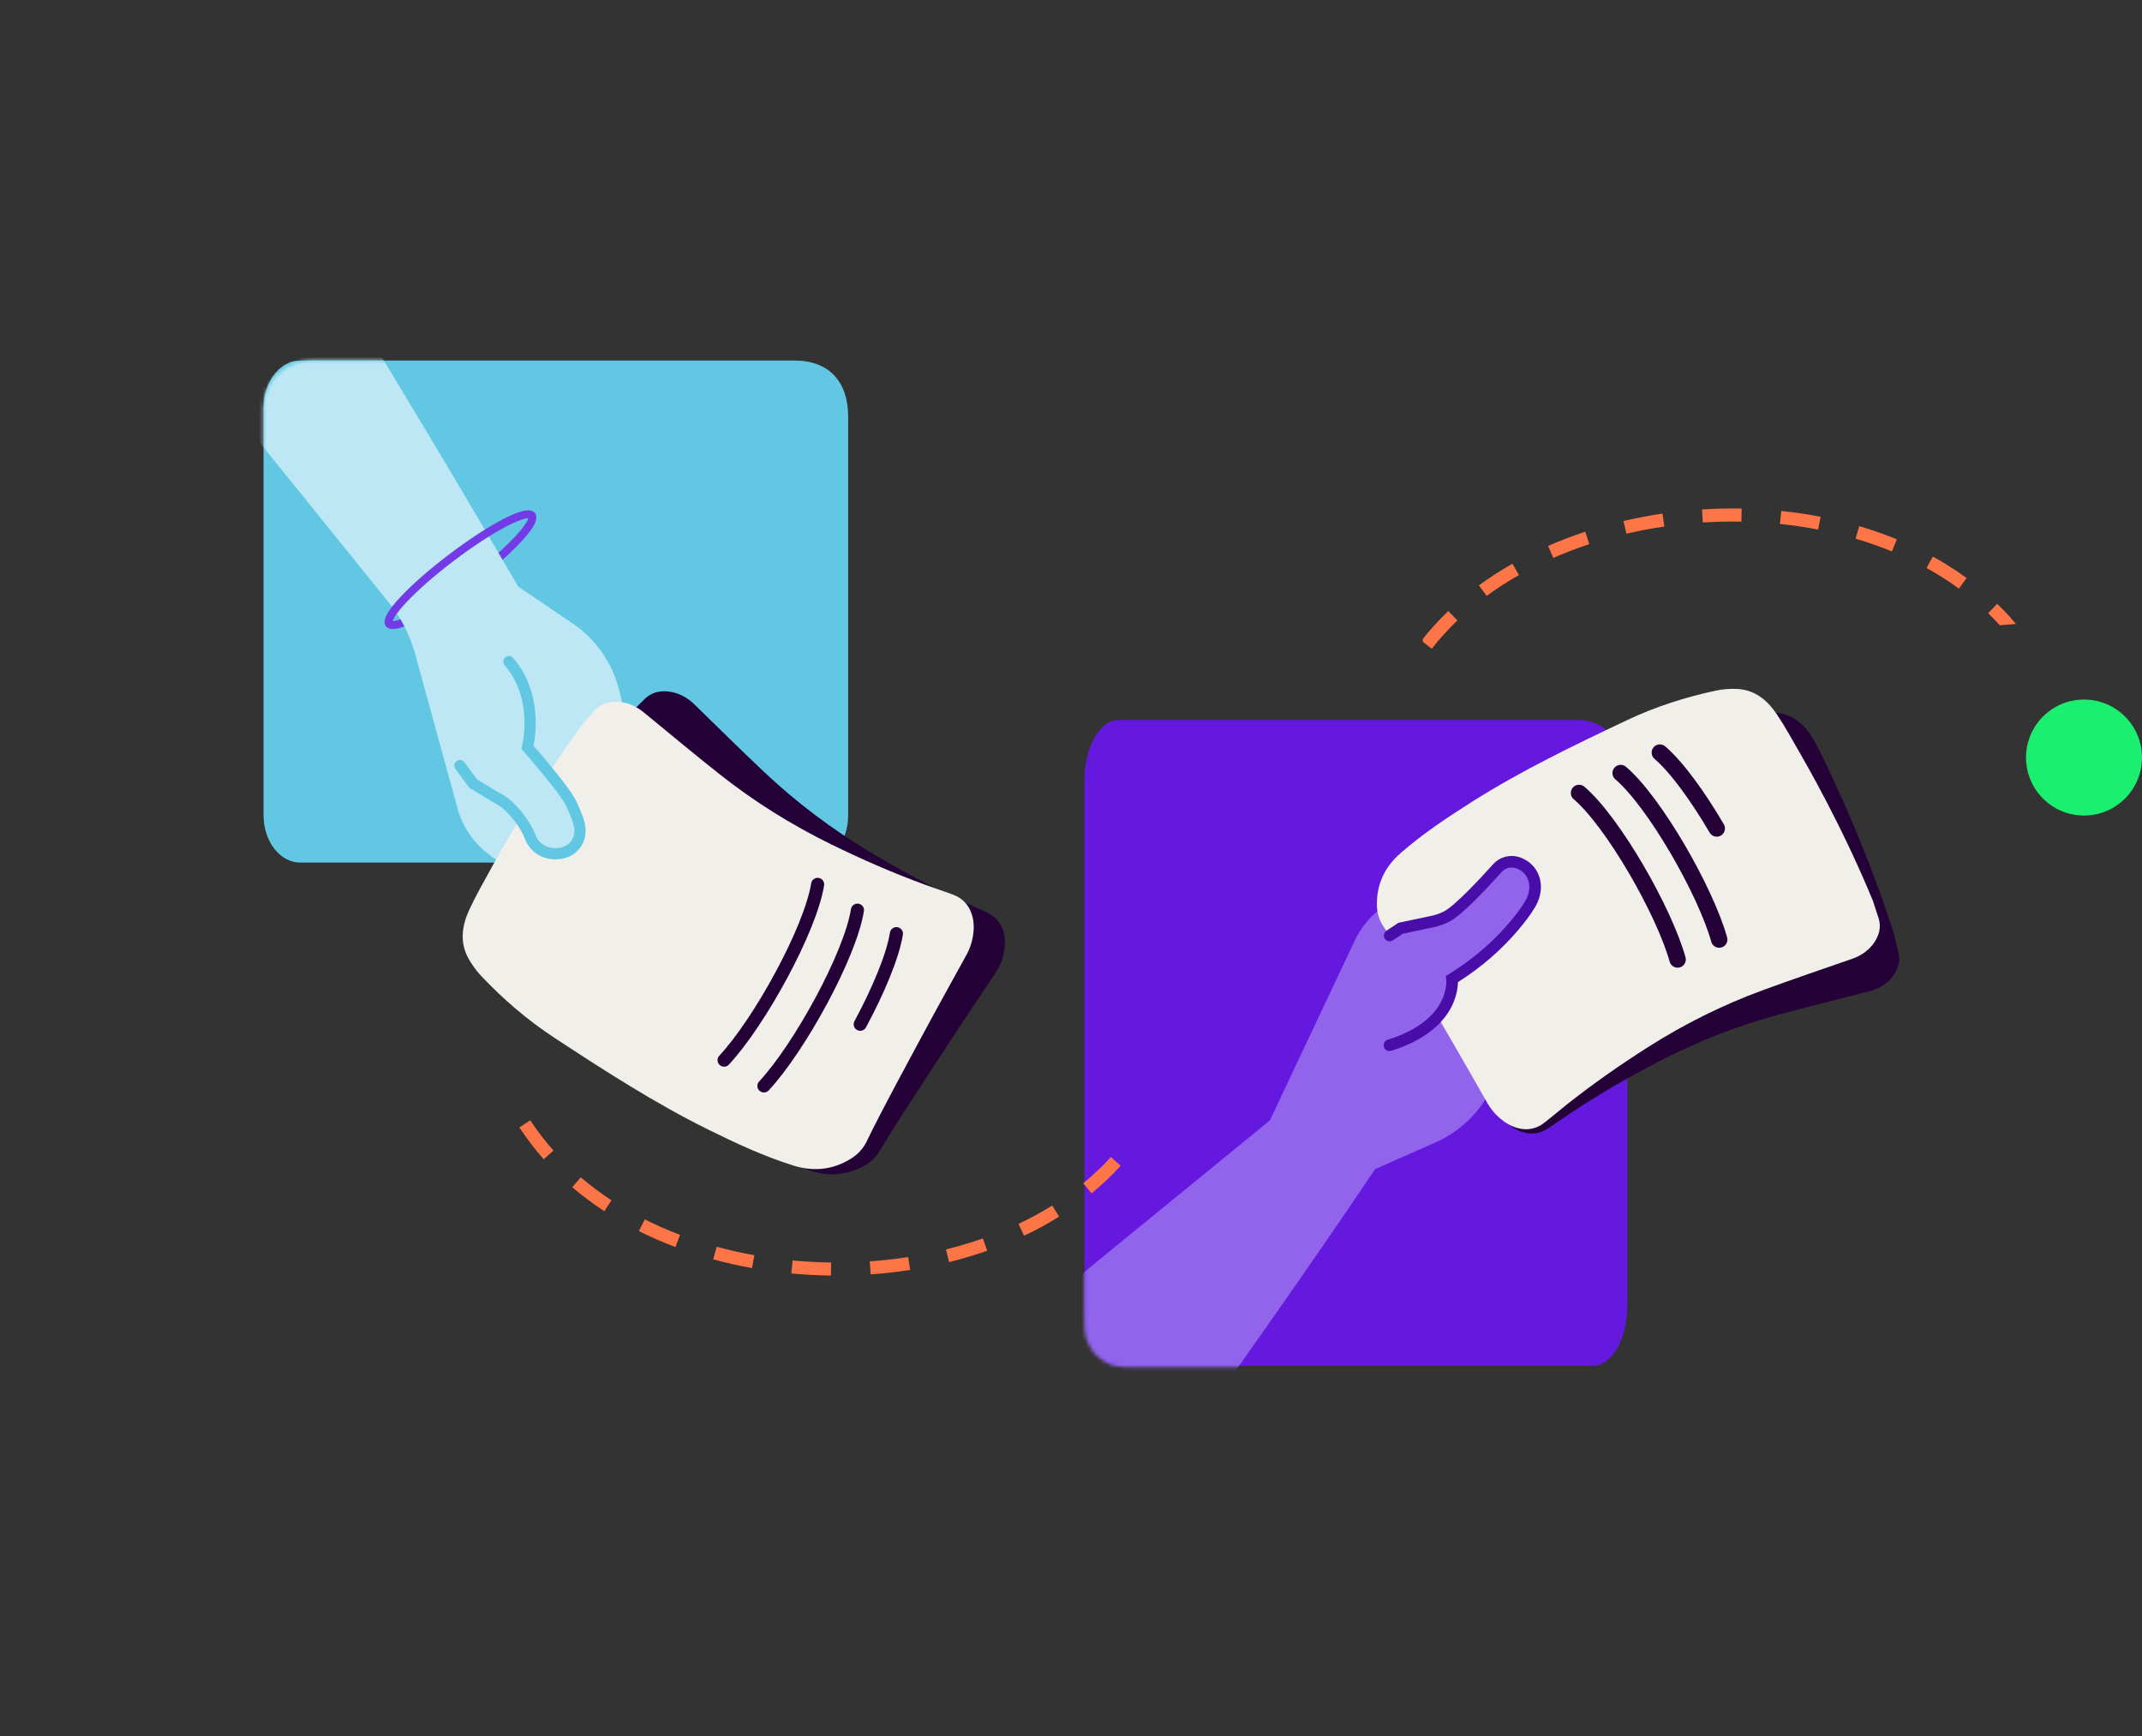 <svg width="591" height="479" viewBox="0 0 591 479" fill="none" xmlns="http://www.w3.org/2000/svg">
<rect x="0" y="0" width="591" height="479" fill="#333333" stroke="none"/>
<circle cx="575" cy="209" r="16" fill="#1BEF70"/>
<path d="M234.02 114.983C234.02 105.351 228.822 99.461 219.147 99.461H82.846C77.252 99.461 72.715 105.315 72.715 112.524V224.918C72.715 232.139 77.252 237.98 82.846 237.98H223.889C229.483 237.98 234.02 232.127 234.02 224.918V114.983Z" fill="#61C7E3"/>
<path d="M242.437 318.038C246.362 311.164 260.574 289.645 264.523 283.648C267.848 278.61 271.221 273.62 274.57 268.606C275.939 266.555 276.779 264.288 277.139 261.877C277.667 258.29 276.755 253.9 272.446 251.801C269.973 250.601 267.44 249.558 264.943 248.394C256.385 244.388 248.102 239.901 240 235.031C229.461 228.698 219.714 221.369 210.795 212.948C204.325 206.843 197.999 200.581 191.625 194.368C189.873 192.653 187.82 191.441 185.455 190.949C182.55 190.35 179.826 190.817 177.629 193.085C176.549 194.212 175.396 195.256 174.292 196.359C159.083 213.74 147.62 231.097 145.711 233.964C143.394 237.442 140.994 240.885 138.929 244.52C136.54 248.73 135.484 253.264 137.633 257.942C138.425 259.681 139.433 261.373 140.622 262.872C146.155 269.841 152.361 276.187 159.347 281.668C172.347 291.876 185.419 302.024 199.608 310.601C206.846 314.979 214.192 319.189 222.03 322.404C227.348 324.587 232.774 324.551 238.007 321.876C239.724 320.988 241.2 319.813 242.437 318.014V318.038Z" fill="#240238"/>
<mask id="mask0_0_344" style="mask-type:luminance" maskUnits="userSpaceOnUse" x="72" y="99" width="209" height="139">
<path d="M280.786 114.99C280.786 105.358 274.076 99.469 261.592 99.469H85.787C78.561 99.469 72.715 105.322 72.715 112.531V224.926C72.715 232.147 78.573 237.988 85.787 237.988H267.714C274.94 237.988 280.786 232.135 280.786 224.926V114.99Z" fill="white"/>
</mask>
<g mask="url(#mask0_0_344)">
<path d="M146.731 142.258C148.123 144.093 140.441 152.25 129.578 160.49C118.714 168.731 108.775 173.925 107.383 172.09" stroke="#733BE5" stroke-width="2.195" stroke-miterlimit="10" stroke-linecap="round"/>
<path d="M106.819 165.665C110.42 169.947 113.037 174.949 114.526 180.347L126.205 222.917C127.55 227.943 130.527 232.381 134.668 235.536L180.33 270.25C182.058 271.617 184.495 271.677 186.284 270.382C188.84 268.547 189.056 264.828 186.728 262.705L149.144 228.471L196.919 266.196C199.572 268.295 203.437 267.815 205.489 265.128C207.434 262.597 207.074 258.986 204.673 256.887L166.946 224.081L202.104 249.019C204.649 250.818 208.202 249.978 209.655 247.219C210.819 245.012 210.231 242.289 208.262 240.754L171.651 212.182L203.437 229.814C205.189 230.786 207.398 230.186 208.418 228.459C209.391 226.792 208.934 224.668 207.35 223.565L173.116 199.623L170.823 190.374C168.974 182.901 164.413 176.364 158.039 172.034L142.962 161.814C142.962 161.814 66.499 29.952 40.091 0L0.215 33.634L106.819 165.665Z" fill="#BDE7F5"/>
<path d="M107.386 172.083C105.993 170.248 113.676 162.091 124.539 153.851C135.402 145.61 145.341 140.416 146.734 142.252" stroke="#733BE5" stroke-width="2.195" stroke-miterlimit="10" stroke-linecap="round"/>
</g>
<path d="M238.869 315.448C242.194 308.263 254.509 285.604 257.93 279.295C260.811 273.993 263.752 268.739 266.657 263.449C267.845 261.29 268.494 258.963 268.638 256.516C268.854 252.905 267.569 248.599 263.092 246.884C260.523 245.9 257.906 245.073 255.326 244.125C246.455 240.874 237.812 237.108 229.326 232.945C218.294 227.536 207.947 221.07 198.344 213.441C191.37 207.912 184.528 202.214 177.65 196.564C175.753 195.005 173.617 193.973 171.216 193.686C168.263 193.338 165.598 194.033 163.606 196.48C162.621 197.692 161.565 198.831 160.557 200.031C146.897 218.647 136.958 236.928 135.301 239.951C133.296 243.621 131.196 247.256 129.455 251.046C127.439 255.448 126.778 260.054 129.311 264.541C130.26 266.208 131.4 267.803 132.708 269.195C138.818 275.66 145.552 281.466 152.97 286.324C166.799 295.392 180.687 304.376 195.559 311.717C203.146 315.46 210.816 319.034 218.907 321.565C224.392 323.281 229.794 322.789 234.775 319.67C236.42 318.639 237.776 317.343 238.857 315.436L238.869 315.448Z" fill="#F1EFE9"/>
<path d="M225.593 243.992C223.588 256.491 209.58 281.981 199.785 292.488" stroke="#240238" stroke-width="3.611" stroke-miterlimit="10" stroke-linecap="round"/>
<path d="M236.577 251.102C234.573 263.6 220.564 289.09 210.769 299.598" stroke="#240238" stroke-width="3.611" stroke-miterlimit="10" stroke-linecap="round"/>
<path d="M247.331 257.586C246.322 263.835 242.325 273.336 237.344 282.584" stroke="#240238" stroke-width="3.611" stroke-miterlimit="10" stroke-linecap="round"/>
<path d="M126.898 211.219L130.56 216.185L136.693 219.916C137.858 220.468 138.938 221.163 139.898 221.991C141.927 223.766 144.976 227.389 146.368 231.071C147.485 234.01 150.63 235.833 154.003 235.509C158.336 235.174 160.809 231.455 159.824 227.401C159.824 227.401 159.38 225.35 157.484 221.463C155.599 217.613 145.54 206.193 145.54 206.193C145.54 206.193 149.093 192.555 140.403 182.539" fill="#BDE7F5"/>
<path d="M126.898 211.219L130.56 216.185L136.693 219.916C137.858 220.468 138.938 221.163 139.898 221.991C141.927 223.766 144.976 227.389 146.368 231.071C147.485 234.01 150.63 235.833 154.003 235.509C158.336 235.174 160.809 231.455 159.824 227.401C159.824 227.401 159.38 225.35 157.484 221.463C155.599 217.613 145.54 206.193 145.54 206.193C145.54 206.193 149.093 192.555 140.403 182.539" stroke="#61C7E3" stroke-width="3.095" stroke-miterlimit="10" stroke-linecap="round"/>
<g clip-path="url(#clip0_0_344)">
<path d="M449.013 218.606C449.013 206.218 444.179 198.641 435.198 198.641H308.62C303.424 198.641 299.203 206.162 299.203 215.439V359.987C299.203 369.263 303.414 376.785 308.62 376.785H439.596C444.792 376.785 449.013 369.263 449.013 359.987V218.606Z" fill="#6519DF"/>
<mask id="mask1_0_344" style="mask-type:luminance" maskUnits="userSpaceOnUse" x="299" y="182" width="166" height="196">
<path d="M451.264 377.17C459.352 377.17 464.307 372.285 464.307 363.204V194.067C464.307 187.91 459.305 182.914 453.142 182.914H310.36C304.197 182.914 299.195 187.91 299.195 194.067V366.017C299.195 372.174 304.197 377.17 310.36 377.17H451.264Z" fill="white"/>
</mask>
<g mask="url(#mask1_0_344)">
<path d="M350.373 309.105L373.818 259.443C376.04 254.744 379.758 250.909 384.397 248.55L435.526 222.558C437.479 221.518 439.877 221.899 441.411 223.487C443.596 225.744 443.149 229.449 440.481 231.111L397.384 258.069L451.126 229.504C454.11 227.917 457.819 229.077 459.371 232.086C460.831 234.928 459.836 238.41 457.103 240.054L414.117 265.581L453.171 247.334C455.997 246.015 459.344 247.482 460.282 250.454C461.035 252.831 459.966 255.403 457.763 256.564L416.646 278.127L451.061 266.463C452.957 265.822 455.03 266.807 455.718 268.692C456.378 270.503 455.541 272.518 453.794 273.316L415.828 290.756L411.923 299.438C408.762 306.458 403.11 312.067 396.064 315.187L379.405 322.551C379.405 322.551 291.174 454.237 259.836 478.976L216.199 418.69L350.373 309.105Z" fill="#9164EB"/>
</g>
<path d="M387.212 253.019C390.931 259.742 401.594 282.418 404.569 288.724C407.069 294.026 409.496 299.356 411.959 304.668C412.963 306.841 414.423 308.68 416.254 310.202C418.959 312.45 423.077 313.926 426.991 311.41C429.232 309.97 431.388 308.392 433.619 306.924C441.27 301.864 449.2 297.267 457.344 293.023C467.932 287.498 478.957 283.133 490.466 280.013C498.814 277.748 507.218 275.667 515.603 273.541C517.909 272.956 519.954 271.869 521.562 270.161C523.533 268.053 524.528 265.564 523.747 262.602C523.366 261.135 523.078 259.649 522.724 258.182C516.003 236.787 507.395 218.493 505.982 215.466C504.262 211.779 502.626 208.046 500.655 204.508C498.368 200.394 495.142 197.228 490.169 196.633C488.319 196.411 486.404 196.383 484.563 196.615C475.983 197.674 467.56 199.596 459.472 202.604C444.412 208.204 429.371 213.906 415.064 221.307C407.757 225.086 400.553 229.033 393.915 233.908C389.416 237.214 386.692 241.717 386.264 247.41C386.125 249.286 386.357 251.106 387.231 253.028L387.212 253.019Z" fill="#240238"/>
<path d="M381.355 255.056C385.631 261.444 398.2 283.118 401.705 289.154C404.642 294.215 407.524 299.322 410.434 304.402C411.624 306.482 413.232 308.191 415.184 309.546C418.075 311.562 422.296 312.676 425.986 309.834C428.097 308.209 430.114 306.454 432.206 304.801C439.401 299.1 446.903 293.853 454.647 288.922C464.724 282.515 475.331 277.231 486.533 273.126C494.658 270.155 502.848 267.369 511.02 264.527C513.269 263.747 515.212 262.494 516.662 260.655C518.447 258.389 519.219 255.826 518.196 252.929C517.685 251.508 517.276 250.041 516.793 248.611C508.259 227.866 498.126 210.38 496.452 207.474C494.426 203.954 492.474 200.37 490.205 197.008C487.574 193.108 484.088 190.229 479.078 190.062C477.218 189.997 475.303 190.136 473.491 190.527C465.031 192.319 456.804 194.956 449.004 198.643C434.474 205.514 419.981 212.47 406.362 221.068C399.408 225.461 392.557 230.011 386.366 235.425C382.164 239.102 379.84 243.819 379.896 249.54C379.914 251.415 380.305 253.208 381.346 255.056H381.355Z" fill="#F1EFE9"/>
<path d="M435.68 218.773C445.032 226.759 459.106 251.275 462.862 264.702" stroke="#240238" stroke-width="4.537" stroke-miterlimit="10" stroke-linecap="round"/>
<path d="M447.16 213.281C456.512 221.267 470.587 245.783 474.343 259.21" stroke="#240238" stroke-width="4.537" stroke-miterlimit="10" stroke-linecap="round"/>
<path d="M457.973 207.641C462.649 211.634 468.505 219.759 473.665 228.562" stroke="#240238" stroke-width="4.537" stroke-miterlimit="10" stroke-linecap="round"/>
<path d="M383.423 258.098L386.472 256.092L395.276 254.235C396.679 253.938 398.037 253.455 399.301 252.777C402.555 251.031 409.499 243.565 413.152 239.498C414.593 237.892 416.871 237.325 418.907 238.059C423.36 239.665 424.782 244.605 422.449 248.951C422.449 248.951 421.277 251.273 417.866 255.331C413.236 260.828 407.761 265.555 401.699 269.418L400.63 270.096C400.63 270.096 402.192 282.511 383.367 288.38" fill="#9164EB"/>
<path d="M383.423 258.098L386.472 256.092L395.276 254.235C396.679 253.938 398.037 253.455 399.301 252.777C402.555 251.031 409.499 243.565 413.152 239.498C414.593 237.892 416.871 237.325 418.907 238.059C423.36 239.665 424.782 244.605 422.449 248.951C422.449 248.951 421.277 251.273 417.866 255.331C413.236 260.828 407.761 265.555 401.699 269.418L400.63 270.096C400.63 270.096 402.192 282.511 383.367 288.38" stroke="#490DA9" stroke-width="3.193" stroke-miterlimit="10" stroke-linecap="round"/>
</g>
<g clip-path="url(#clip1_0_344)">
<path d="M229.282 351.913C225.633 351.865 221.959 351.673 218.345 351.336L218.682 347.747C222.199 348.071 225.777 348.263 229.318 348.311L229.27 351.913H229.282ZM240.231 351.589L239.979 347.999C243.532 347.747 247.086 347.351 250.567 346.811L251.12 350.364C247.542 350.916 243.88 351.336 240.231 351.589ZM207.493 349.848C203.879 349.2 200.278 348.383 196.796 347.435L197.744 343.965C201.118 344.89 204.623 345.682 208.129 346.306L207.493 349.848ZM261.864 348.203L261 344.71C264.469 343.845 267.903 342.825 271.192 341.672L272.381 345.07C268.983 346.258 265.454 347.315 261.864 348.203ZM186.351 344.049C182.882 342.741 179.496 341.252 176.279 339.643L177.9 336.426C181.009 337.987 184.275 339.415 187.624 340.688L186.351 344.061V344.049ZM282.549 340.916L281.013 337.663C284.254 336.126 287.387 334.433 290.317 332.596L292.225 335.658C289.176 337.554 285.923 339.331 282.561 340.916H282.549ZM166.735 334.157C163.614 332.116 160.648 329.895 157.899 327.554L160.24 324.817C162.869 327.062 165.715 329.187 168.704 331.144L166.735 334.157ZM301.181 329.235L298.888 326.45C301.638 324.181 304.207 321.744 306.524 319.199L309.189 321.624C306.764 324.301 304.063 326.858 301.181 329.235ZM150.012 319.823C147.551 317.05 145.294 314.096 143.301 311.047L146.314 309.078C148.211 311.983 150.36 314.793 152.701 317.434L150.012 319.823Z" fill="#FE7648"/>
</g>
<g clip-path="url(#clip2_0_344)">
<path d="M469.59 140.553C473.233 140.326 476.911 140.241 480.54 140.304L480.474 143.909C476.942 143.85 473.361 143.928 469.826 144.147L469.602 140.552L469.59 140.553ZM458.697 141.7L459.219 145.26C455.694 145.779 452.18 146.441 448.749 147.242L447.931 143.74C451.457 142.92 455.077 142.225 458.697 141.7ZM491.474 140.972C495.126 141.347 498.778 141.89 502.321 142.574L501.637 146.105C498.203 145.437 494.648 144.91 491.105 144.552L491.474 140.972ZM437.38 146.703L438.505 150.122C435.11 151.245 431.763 152.52 428.569 153.917L427.129 150.619C430.427 149.178 433.867 147.859 437.38 146.703ZM512.991 145.164C516.549 146.208 520.037 147.437 523.366 148.799L521.992 152.13C518.774 150.807 515.411 149.628 511.975 148.611L512.99 145.152L512.991 145.164ZM417.302 155.526L419.079 158.654C415.962 160.431 412.965 162.354 410.182 164.406L408.048 161.497C410.946 159.376 414.057 157.36 417.29 155.527L417.302 155.526ZM533.296 153.552C536.562 155.352 539.686 157.344 542.604 159.472L540.475 162.377C537.685 160.336 534.688 158.431 531.56 156.705L533.296 153.552ZM399.601 168.576L402.097 171.18C399.527 173.65 397.148 176.273 395.029 178.985L392.189 176.768C394.406 173.916 396.907 171.163 399.601 168.576ZM551.051 166.588C553.713 169.168 556.186 171.943 558.403 174.834L555.546 177.024C553.436 174.269 551.082 171.63 548.549 169.172L551.051 166.588Z" fill="#FE7648"/>
</g>
<defs>
<clipPath id="clip0_0_344">
<rect width="307.8" height="296.1" fill="white" transform="translate(216.199 182.898)"/>
</clipPath>
<clipPath id="clip1_0_344">
<rect width="165.888" height="43.2" fill="white" transform="translate(143.301 308.898)"/>
</clipPath>
<clipPath id="clip2_0_344">
<rect width="165.888" height="43.2" fill="white" transform="translate(558.566 171.977) rotate(175.685)"/>
</clipPath>
</defs>
</svg>
